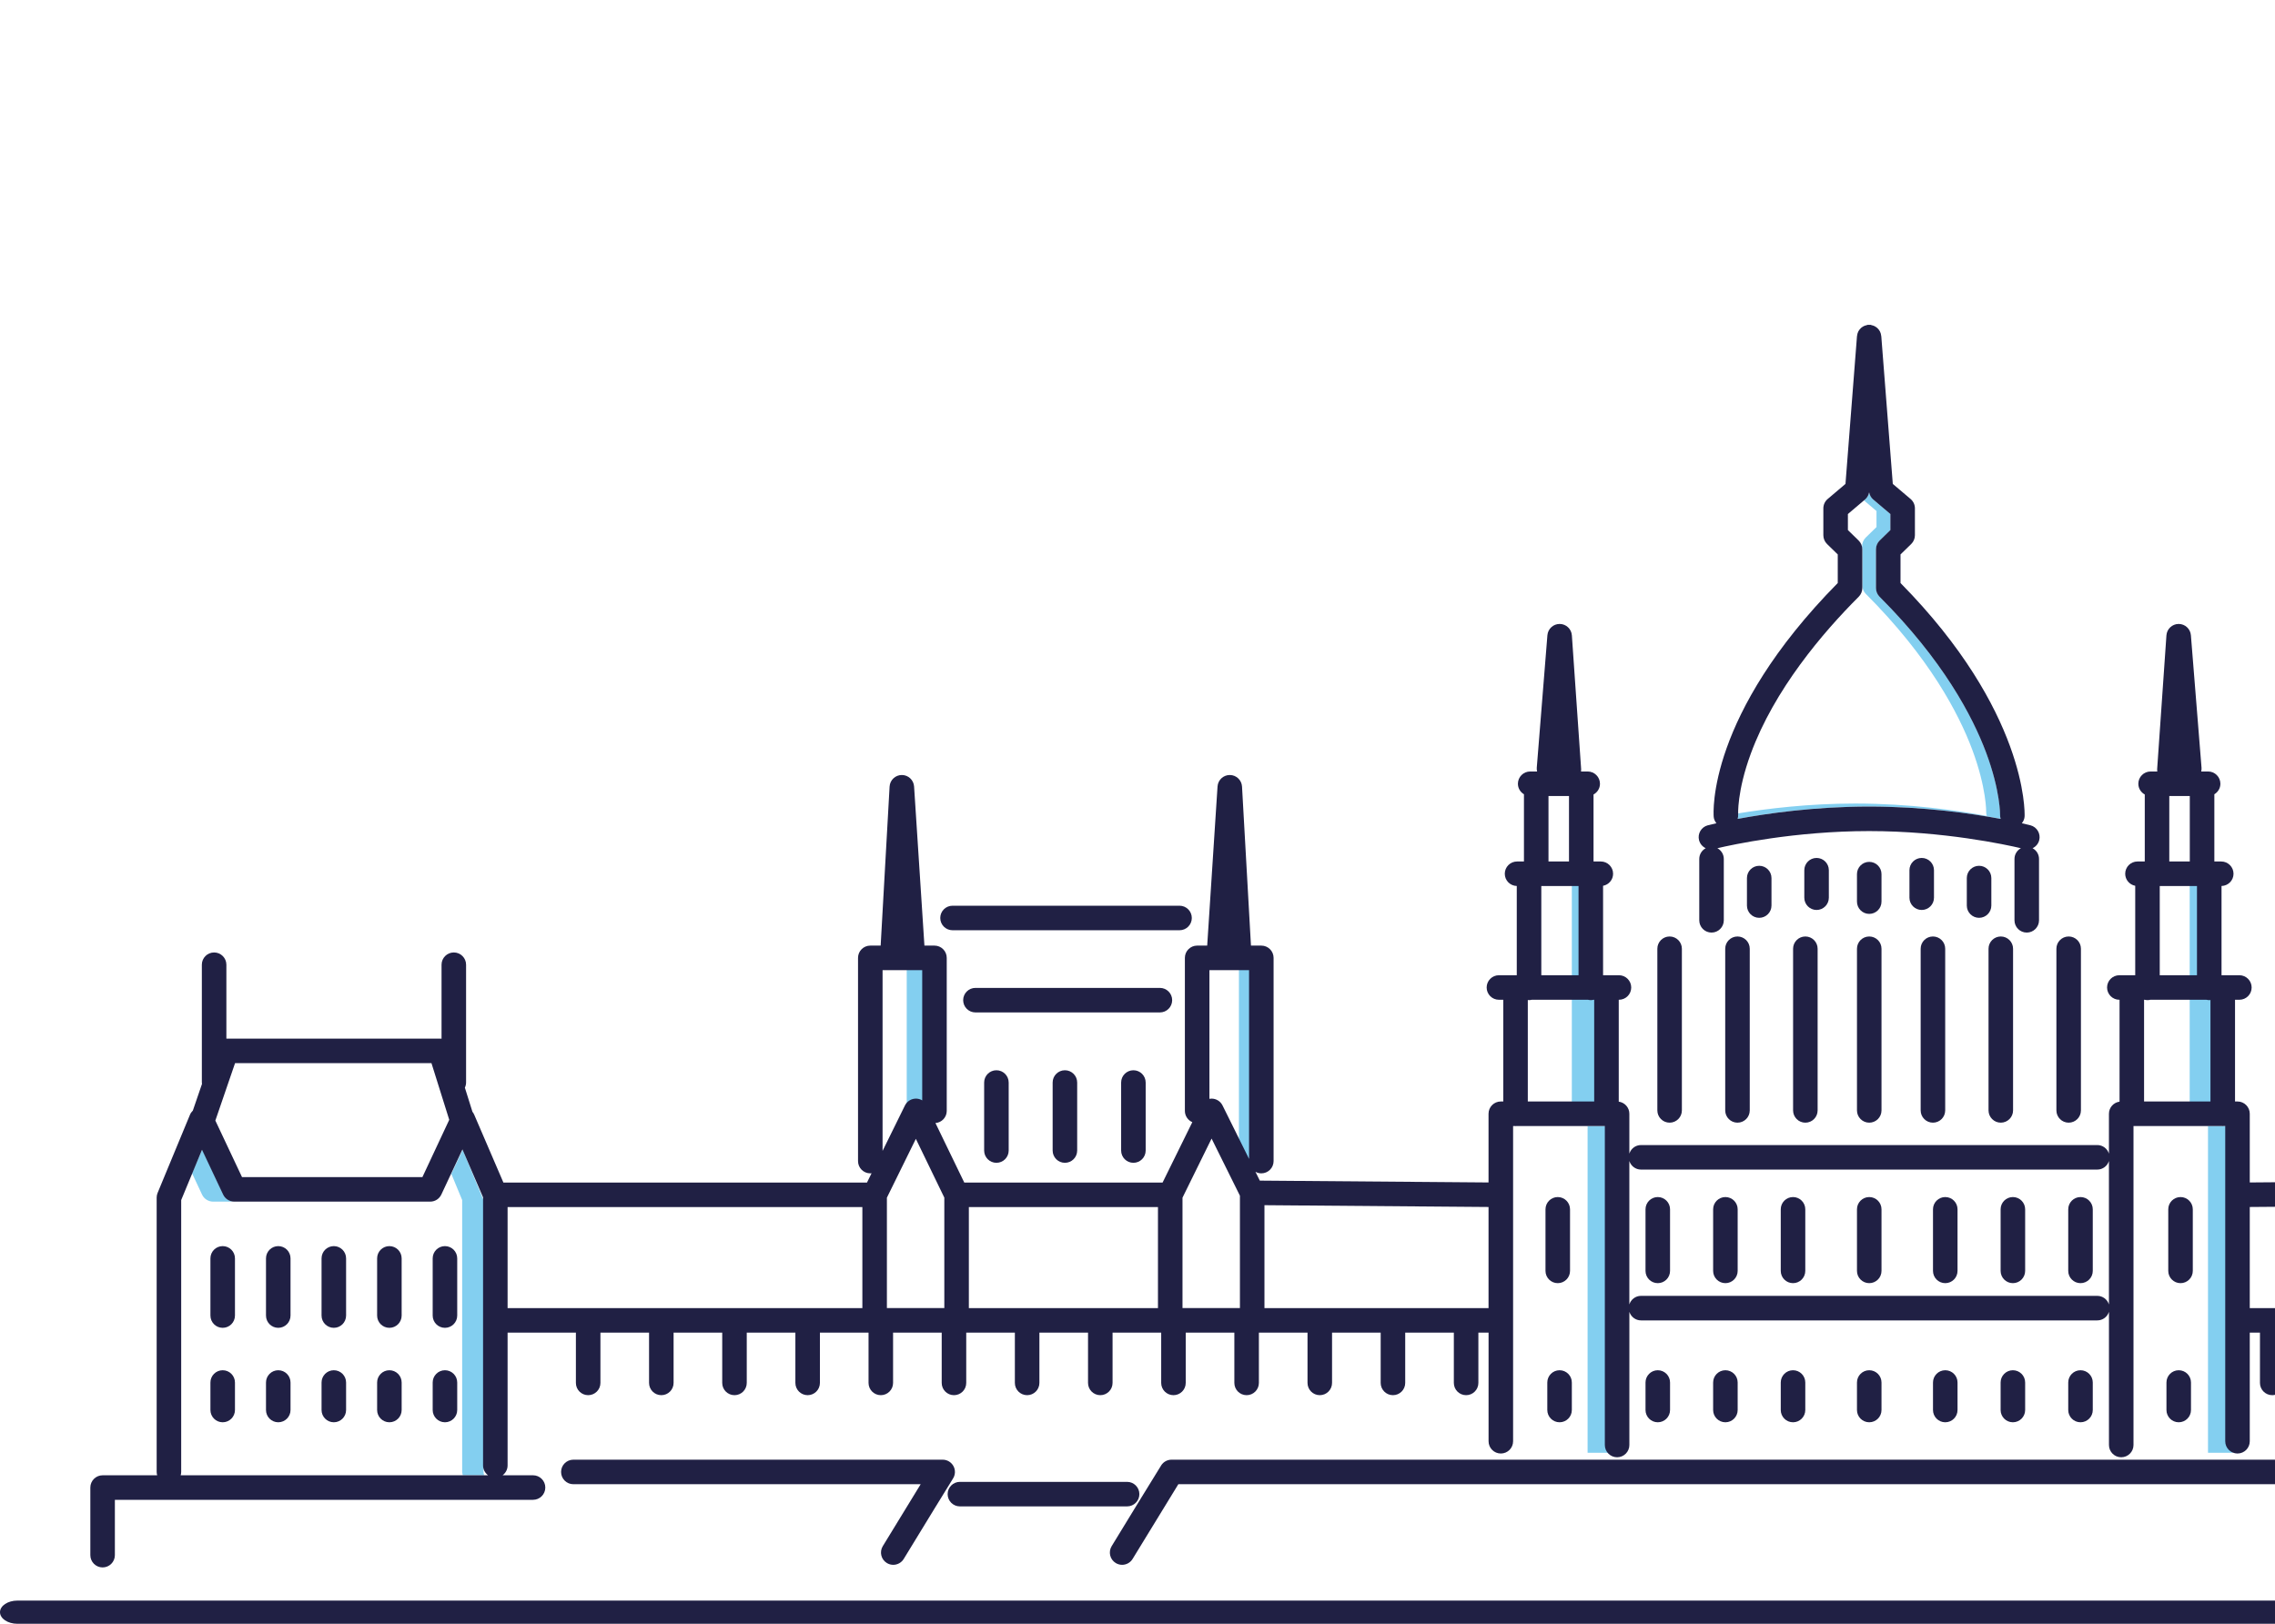 <?xml version="1.0" encoding="utf-8"?>
<!-- Generator: Adobe Illustrator 25.4.1, SVG Export Plug-In . SVG Version: 6.00 Build 0)  -->
<svg version="1.1" id="Ebene_1" xmlns="http://www.w3.org/2000/svg" xmlns:xlink="http://www.w3.org/1999/xlink" x="0px" y="0px"
	 viewBox="0 0 700.372 500" style="enable-background:new 0 0 700.372 500;" xml:space="preserve">
<style type="text/css">
	.st0{fill:#83CFF0;}
	.st1{fill:#202044;}
	.st2{fill:#82CEF1;}
	.st3{fill:#47496B;}
	.st4{fill:#FFFFFF;}
	.st5{fill:#202144;}
	.st6{fill:#212044;}
	.st7{fill:#202044;stroke:#202044;stroke-width:3;stroke-miterlimit:10;}
</style>
<g>
	<rect x="679.745" y="346.751" class="st0" width="7.617" height="100.59"/>
	<rect x="674.109" y="269.632" class="st0" width="7.617" height="73.342"/>
	<rect x="483.898" y="267.525" class="st0" width="7.617" height="73.342"/>
	<rect x="488.75" y="346.751" class="st0" width="7.617" height="100.59"/>
	<rect x="381.412" y="298.382" class="st0" width="7.617" height="59.143"/>
	<rect x="279.141" y="298.374" class="st0" width="7.617" height="48.37"/>
	<g>
		<path class="st0" d="M62.198,367.833c0.621,1.328,1.955,2.177,3.42,2.177h6.566
			c-1.465,0-2.8-0.849-3.421-2.177l-6.503-13.897l-3.145,7.311L62.198,367.833z"/>
		<path class="st0" d="M148.849,453.244v-83.72l-6.41-15.478l-3.495,7.415l3.339,8.062v83.72
			c0,0.365,0.111,0.694,0.207,1.028h6.566C148.959,453.938,148.849,453.609,148.849,453.244z"/>
	</g>
	<path class="st0" d="M615.756,251.075c0.002-0.057,0.14-7.47-4.325-19.394
		c-4.137-11.051-13.183-28.337-32.777-47.93c-0.708-0.709-1.105-1.669-1.105-2.671v-11.947
		c0-1.018,0.411-1.993,1.14-2.704l3.295-3.213v-4.935l-5.343-4.528
		c-0.648-0.55-1.028-1.318-1.197-2.141c-0.169,0.823-0.549,1.591-1.196,2.141l-0.404,0.342
		l3.848,3.261v4.935l-3.295,3.213c-0.73,0.711-1.141,1.686-1.141,2.704v0.515
		c0.016,0.14,0.083,0.268,0.083,0.41v11.439c0.097,0.844,0.418,1.648,1.023,2.254
		c19.594,19.593,28.638,36.879,32.777,47.93c4.464,11.924,4.326,19.338,4.325,19.394
		c-0.014,0.382,0.087,0.734,0.18,1.085c-8.956-1.672-23.651-3.801-40.459-3.806
		c-0.002,0-0.003-0.001-0.005-0.001c-0.009,0-0.019,0.001-0.029,0.001c-0.009,0-0.019-0.001-0.029-0.001
		c-0.001,0-0.003,0.001-0.004,0.001c-14.281,0.005-26.999,1.542-36.004,3.03
		c0.003,0.28,0.009,0.461,0.01,0.471c0.035,0.429-0.047,0.833-0.148,1.227
		c8.958-1.672,23.641-3.797,40.435-3.803c0.002,0,0.003-0.001,0.004-0.001
		c0.01,0,0.02,0.001,0.03,0.001c0.009,0,0.019-0.001,0.029-0.001c0.001,0,0.002,0.001,0.004,0.001
		c16.808,0.005,31.503,2.135,40.459,3.806C615.843,251.809,615.742,251.457,615.756,251.075z"/>
	<g>
		<path class="st1" d="M273.026,481.289c0.614,0.375,1.293,0.553,1.963,0.553
			c1.273,0,2.516-0.644,3.227-1.81c5.747-9.418,14.52-23.768,15.131-24.693
			c0.772-1.159,0.844-2.649,0.187-3.876c-0.657-1.228-1.937-1.994-3.329-1.994h-113.696
			c-2.086,0-3.777,1.691-3.777,3.776s1.691,3.777,3.777,3.777h106.924
			c-4.205,6.854-10.649,17.413-11.664,19.077C270.683,477.879,271.246,480.203,273.026,481.289z"/>
		<path class="st1" d="M623.455,434.171v-8.467c0-2.086-1.691-3.777-3.776-3.777
			c-2.086,0-3.776,1.691-3.776,3.777v8.467c0,2.085,1.691,3.776,3.776,3.776
			C621.764,437.948,623.455,436.257,623.455,434.171z"/>
		<path class="st1" d="M613.046,270.373c0-2.085-1.691-3.776-3.776-3.776c-2.086,0-3.776,1.691-3.776,3.776
			v8.467c0,2.085,1.691,3.776,3.776,3.776c2.086,0,3.776-1.691,3.776-3.776V270.373z"/>
		<path class="st1" d="M615.958,345.693c2.086,0,3.776-1.691,3.776-3.777v-49.777
			c0-2.086-1.691-3.776-3.776-3.776c-2.086,0-3.777,1.691-3.777,3.776v49.777
			C612.181,344.002,613.872,345.693,615.958,345.693z"/>
		<path class="st1" d="M595.064,345.693c2.086,0,3.776-1.691,3.776-3.777v-49.777
			c0-2.086-1.691-3.776-3.776-3.776s-3.776,1.691-3.776,3.776v49.777
			C591.288,344.002,592.979,345.693,595.064,345.693z"/>
		<path class="st1" d="M295.512,463.851h51.473c2.086,0,3.776-1.691,3.776-3.777s-1.691-3.776-3.776-3.776
			h-51.473c-2.086,0-3.776,1.691-3.776,3.776S293.427,463.851,295.512,463.851z"/>
		<path class="st1" d="M563.019,276.421v-8.466c0-2.086-1.691-3.777-3.777-3.777
			c-2.085,0-3.776,1.691-3.776,3.777v8.466c0,2.086,1.691,3.777,3.776,3.777
			C561.328,280.198,563.019,278.507,563.019,276.421z"/>
		<path class="st1" d="M595.387,276.421v-8.466c0-2.086-1.691-3.777-3.777-3.777
			c-2.086,0-3.776,1.691-3.776,3.777v8.466c0,2.086,1.691,3.777,3.776,3.777
			C593.696,280.198,595.387,278.507,595.387,276.421z"/>
		<path class="st1" d="M525.114,261.182c-1.176,0.64-1.984,1.872-1.984,3.304v18.897
			c0,2.086,1.691,3.777,3.776,3.777s3.776-1.691,3.776-3.777v-18.897c0-1.431-0.806-2.662-1.979-3.302
			c4.571-1.079,23.826-5.274,46.723-5.278c22.855,0.003,42.147,4.2,46.722,5.278
			c-1.173,0.641-1.979,1.871-1.979,3.302v18.897c0,2.086,1.691,3.777,3.776,3.777
			c2.086,0,3.777-1.691,3.777-3.777v-18.897c0-1.433-0.808-2.665-1.984-3.304
			c0.975-0.463,1.75-1.329,2.042-2.456c0.523-2.019-0.688-4.08-2.707-4.603
			c-0.172-0.045-1.088-0.278-2.635-0.627c0.476-0.607,0.819-1.326,0.848-2.156
			c0.047-1.313,0.672-32.354-38.203-71.815v-8.799l3.295-3.213c0.729-0.71,1.14-1.686,1.14-2.704
			v-8.277c0-1.11-0.489-2.163-1.335-2.881l-5.477-4.642l-3.494-44.868l0.006-0.082
			c0.008-0.102-0.035-0.191-0.036-0.292l-0.023-0.295c-0.002-0.029-0.02-0.051-0.023-0.08
			c-0.048-0.465-0.165-0.894-0.369-1.296c-0.026-0.052-0.056-0.098-0.084-0.148
			c-0.203-0.359-0.446-0.673-0.753-0.948c-0.08-0.073-0.165-0.132-0.251-0.199
			c-0.274-0.206-0.558-0.375-0.885-0.502c-0.182-0.075-0.368-0.115-0.564-0.16
			c-0.166-0.036-0.31-0.124-0.484-0.137c-0.113-0.009-0.213,0.038-0.325,0.039
			c-0.11-0.001-0.208-0.048-0.32-0.039c-0.172,0.014-0.314,0.1-0.479,0.136
			c-0.198,0.046-0.387,0.087-0.573,0.163c-0.323,0.125-0.605,0.293-0.877,0.496
			c-0.089,0.068-0.176,0.129-0.258,0.205c-0.305,0.274-0.547,0.586-0.75,0.944
			c-0.029,0.052-0.059,0.099-0.086,0.152c-0.203,0.402-0.32,0.83-0.368,1.294
			c-0.003,0.029-0.021,0.052-0.023,0.08l-0.023,0.295c-0,0.1-0.043,0.19-0.036,0.292l0.006,0.083
			l-3.494,44.867l-5.477,4.642c-0.847,0.718-1.335,1.771-1.335,2.881v8.277
			c0,1.018,0.411,1.993,1.14,2.704l3.295,3.213v8.798c-40.171,40.747-38.294,70.717-38.193,71.984
			c0.061,0.766,0.395,1.423,0.836,1.988c-1.547,0.349-2.461,0.583-2.633,0.627
			c-2.019,0.523-3.231,2.584-2.708,4.603C523.363,259.853,524.139,260.719,525.114,261.182z
			 M538.995,232.059c7.259-19.729,22.072-37.16,33.22-48.308c0.709-0.709,1.106-1.669,1.106-2.671v-11.947
			c0-1.018-0.411-1.992-1.14-2.704l-3.296-3.213v-4.935l5.343-4.528
			c0.648-0.55,1.028-1.318,1.197-2.141c0.169,0.823,0.549,1.591,1.197,2.141l5.343,4.528v4.935
			l-3.295,3.213c-0.729,0.711-1.14,1.686-1.14,2.704v11.947c0,1.002,0.398,1.962,1.106,2.671
			c19.594,19.593,28.639,36.879,32.777,47.93c4.464,11.924,4.327,19.338,4.325,19.395
			c-0.014,0.382,0.087,0.734,0.18,1.085c-8.956-1.672-23.651-3.801-40.459-3.806
			c-0.002,0-0.003-0.001-0.004-0.001c-0.01,0-0.02,0.001-0.029,0.001s-0.02-0.001-0.03-0.001
			c-0.001,0-0.002,0.001-0.004,0.001c-16.794,0.005-31.477,2.131-40.435,3.803
			c0.101-0.394,0.182-0.798,0.148-1.227C535.102,250.86,534.681,243.784,538.995,232.059z"/>
		<path class="st1" d="M555.789,288.364c-2.086,0-3.776,1.691-3.776,3.776v49.777
			c0,2.086,1.691,3.777,3.776,3.777s3.776-1.691,3.776-3.777v-49.777
			C559.566,290.054,557.875,288.364,555.789,288.364z"/>
		<path class="st1" d="M579.232,269.164c0-2.086-1.691-3.777-3.776-3.777s-3.776,1.691-3.776,3.777v8.467
			c0,2.085,1.691,3.776,3.776,3.776s3.776-1.691,3.776-3.776V269.164z"/>
		<path class="st1" d="M575.456,288.364c-2.086,0-3.776,1.691-3.776,3.776v49.777
			c0,2.086,1.691,3.777,3.776,3.777s3.776-1.691,3.776-3.777v-49.777
			C579.232,290.054,577.542,288.364,575.456,288.364z"/>
		<path class="st1" d="M479.565,368.6c-2.086,0-3.776,1.691-3.776,3.776v18.959
			c0,2.086,1.691,3.776,3.776,3.776c2.086,0,3.776-1.691,3.776-3.776v-18.959
			C483.342,370.291,481.651,368.6,479.565,368.6z"/>
		<path class="st1" d="M480.122,421.928c-2.086,0-3.776,1.691-3.776,3.777v8.467
			c0,2.085,1.691,3.776,3.776,3.776c2.086,0,3.776-1.691,3.776-3.776v-8.467
			C483.898,423.619,482.207,421.928,480.122,421.928z"/>
		<path class="st1" d="M541.584,282.617c2.086,0,3.776-1.691,3.776-3.776v-8.467
			c0-2.085-1.691-3.776-3.776-3.776s-3.776,1.691-3.776,3.776v8.467
			C537.807,280.926,539.498,282.617,541.584,282.617z"/>
		<path class="st1" d="M343.485,481.289c0.615,0.375,1.293,0.553,1.964,0.553
			c1.273,0,2.516-0.644,3.227-1.81c4.718-7.733,11.476-18.789,14.083-23.011h212.638h0.059h124.916
			v-7.553H575.456h-0.059H360.666c-1.262,0-2.442,0.631-3.142,1.682
			c-0.819,1.229-13.815,22.524-15.295,24.948C341.143,477.879,341.705,480.203,343.485,481.289z"/>
		<path class="st1" d="M514.134,434.171v-8.467c0-2.086-1.691-3.777-3.777-3.777
			c-2.085,0-3.776,1.691-3.776,3.777v8.467c0,2.085,1.691,3.776,3.776,3.776
			C512.443,437.948,514.134,436.257,514.134,434.171z"/>
		<path class="st1" d="M555.769,434.171v-8.467c0-2.086-1.691-3.777-3.776-3.777
			c-2.086,0-3.776,1.691-3.776,3.777v8.467c0,2.085,1.691,3.776,3.776,3.776
			C554.078,437.948,555.769,436.257,555.769,434.171z"/>
		<path class="st1" d="M534.951,434.171v-8.467c0-2.086-1.691-3.777-3.776-3.777
			c-2.086,0-3.777,1.691-3.777,3.777v8.467c0,2.085,1.691,3.776,3.777,3.776
			C533.26,437.948,534.951,436.257,534.951,434.171z"/>
		<path class="st1" d="M579.232,434.171v-8.467c0-2.086-1.691-3.777-3.776-3.777s-3.776,1.691-3.776,3.777
			v8.467c0,2.085,1.691,3.776,3.776,3.776S579.232,436.257,579.232,434.171z"/>
		<path class="st1" d="M671.288,395.112c2.085,0,3.776-1.691,3.776-3.776v-18.959
			c0-2.085-1.691-3.776-3.776-3.776c-2.086,0-3.777,1.691-3.777,3.776v18.959
			C667.511,393.421,669.202,395.112,671.288,395.112z"/>
		<path class="st1" d="M636.852,345.693c2.086,0,3.777-1.691,3.777-3.777v-49.777
			c0-2.086-1.691-3.776-3.777-3.776s-3.776,1.691-3.776,3.776v49.777
			C633.075,344.002,634.766,345.693,636.852,345.693z"/>
		<path class="st1" d="M644.272,434.171v-8.467c0-2.086-1.691-3.777-3.777-3.777s-3.776,1.691-3.776,3.777
			v8.467c0,2.085,1.691,3.776,3.776,3.776S644.272,436.257,644.272,434.171z"/>
		<path class="st1" d="M666.955,434.171c0,2.085,1.691,3.776,3.777,3.776c2.085,0,3.776-1.691,3.776-3.776
			v-8.467c0-2.086-1.691-3.777-3.776-3.777c-2.086,0-3.777,1.691-3.777,3.777V434.171z"/>
		<path class="st1" d="M602.637,434.171v-8.467c0-2.086-1.691-3.777-3.776-3.777s-3.776,1.691-3.776,3.777
			v8.467c0,2.085,1.691,3.776,3.776,3.776S602.637,436.257,602.637,434.171z"/>
		<path class="st1" d="M102.77,421.928c-2.086,0-3.776,1.691-3.776,3.777v8.467
			c0,2.085,1.691,3.776,3.776,3.776c2.086,0,3.776-1.691,3.776-3.776v-8.467
			C106.546,423.619,104.855,421.928,102.77,421.928z"/>
		<path class="st1" d="M85.664,421.928c-2.086,0-3.776,1.691-3.776,3.777v8.467
			c0,2.085,1.691,3.776,3.776,3.776c2.086,0,3.776-1.691,3.776-3.776v-8.467
			C89.44,423.619,87.75,421.928,85.664,421.928z"/>
		<path class="st1" d="M85.664,383.707c-2.086,0-3.776,1.691-3.776,3.777v17.608
			c0,2.086,1.691,3.776,3.776,3.776c2.086,0,3.776-1.691,3.776-3.776V387.483
			C89.44,385.398,87.75,383.707,85.664,383.707z"/>
		<path class="st1" d="M102.77,383.707c-2.086,0-3.776,1.691-3.776,3.777v17.608
			c0,2.086,1.691,3.776,3.776,3.776c2.086,0,3.776-1.691,3.776-3.776V387.483
			C106.546,385.398,104.855,383.707,102.77,383.707z"/>
		<path class="st1" d="M68.558,383.707c-2.086,0-3.776,1.691-3.776,3.777v17.608
			c0,2.086,1.691,3.776,3.776,3.776c2.086,0,3.776-1.691,3.776-3.776V387.483
			C72.335,385.398,70.644,383.707,68.558,383.707z"/>
		<path class="st1" d="M119.875,421.928c-2.086,0-3.776,1.691-3.776,3.777v8.467
			c0,2.085,1.691,3.776,3.776,3.776c2.086,0,3.776-1.691,3.776-3.776v-8.467
			C123.652,423.619,121.961,421.928,119.875,421.928z"/>
		<path class="st1" d="M68.558,421.928c-2.086,0-3.776,1.691-3.776,3.777v8.467
			c0,2.085,1.691,3.776,3.776,3.776c2.086,0,3.776-1.691,3.776-3.776v-8.467
			C72.335,423.619,70.644,421.928,68.558,421.928z"/>
		<path class="st1" d="M31.588,482.643c2.086,0,3.776-1.691,3.776-3.777v-17.041h128.735
			c2.086,0,3.776-1.691,3.776-3.776c0-2.086-1.691-3.776-3.776-3.776h-9.375
			c0.93-0.688,1.541-1.784,1.541-3.029v-40.901h21.028v15.486c0,2.085,1.691,3.776,3.776,3.776
			c2.086,0,3.776-1.691,3.776-3.776v-15.486h14.97v15.486c0,2.085,1.691,3.776,3.776,3.776
			c2.086,0,3.776-1.691,3.776-3.776v-15.486h14.97v15.486c0,2.085,1.691,3.776,3.776,3.776
			s3.776-1.691,3.776-3.776v-15.486h14.97v15.486c0,2.085,1.691,3.776,3.776,3.776
			c2.086,0,3.776-1.691,3.776-3.776v-15.486h14.969v15.486c0,2.085,1.691,3.776,3.776,3.776
			s3.776-1.691,3.776-3.776v-15.486h14.97v15.486c0,2.085,1.691,3.776,3.776,3.776
			c2.086,0,3.776-1.691,3.776-3.776v-15.486h14.97v15.486c0,2.085,1.691,3.776,3.776,3.776
			c2.086,0,3.776-1.691,3.776-3.776v-15.486h14.97v15.486c0,2.085,1.691,3.776,3.776,3.776
			s3.776-1.691,3.776-3.776v-15.486h14.97v15.486c0,2.085,1.691,3.776,3.776,3.776
			c2.086,0,3.776-1.691,3.776-3.776v-15.486h14.97v15.486c0,2.085,1.691,3.776,3.776,3.776
			c2.086,0,3.776-1.691,3.776-3.776v-15.486h14.97v15.486c0,2.085,1.691,3.776,3.776,3.776
			s3.776-1.691,3.776-3.776v-15.486h14.97v15.486c0,2.085,1.691,3.776,3.776,3.776
			c2.086,0,3.776-1.691,3.776-3.776v-15.486h14.97v15.486c0,2.085,1.691,3.776,3.776,3.776
			c2.086,0,3.776-1.691,3.776-3.776v-15.486h3.137v33.449c0,2.086,1.691,3.777,3.776,3.777
			c2.086,0,3.776-1.691,3.776-3.777v-97.067h0.485c0.093,0.007,0.182,0.028,0.277,0.028
			s0.184-0.021,0.277-0.028h27.203v98.222c0,2.086,1.691,3.777,3.776,3.777s3.776-1.691,3.776-3.777
			v-41.01c0.484,1.528,1.896,2.644,3.584,2.644h70.209h0.059h70.209c1.688,0,3.101-1.115,3.584-2.644
			v41.01c0,2.086,1.691,3.777,3.776,3.777c2.086,0,3.777-1.691,3.777-3.777v-98.222h27.203
			c0.093,0.007,0.182,0.028,0.277,0.028s0.184-0.021,0.277-0.028h0.485v97.067
			c0,2.086,1.691,3.777,3.777,3.777c2.085,0,3.776-1.691,3.776-3.777v-33.449h3.137v15.486
			c0,2.085,1.691,3.776,3.776,3.776c0.297,0,0.583-0.042,0.86-0.107v-26.708h-7.774v-31.13
			l7.774-0.062v-7.553l-7.774,0.062v-21.159c0-2.085-1.691-3.776-3.776-3.776h-0.762v-31.322h1.34
			c2.086,0,3.777-1.691,3.777-3.776s-1.691-3.777-3.777-3.777h-5.495v-27.481
			c2.045-0.047,3.69-1.712,3.69-3.768c0-2.086-1.691-3.776-3.777-3.776h-2.124v-20.699
			c1.108-0.658,1.859-1.854,1.859-3.237c0-2.086-1.691-3.777-3.776-3.777h-2.128
			c0.085-0.368,0.133-0.748,0.101-1.144l-3.275-40.811c-0.157-1.963-1.797-3.474-3.764-3.474
			c-0.007,0-0.014,0-0.021,0c-1.977,0.011-3.61,1.544-3.747,3.515l-2.848,41.092
			c-0.02,0.281-0.002,0.555,0.038,0.823h-2.062c-2.085,0-3.776,1.691-3.776,3.777
			c0,1.432,0.807,2.663,1.981,3.303v20.633h-2.247c-2.086,0-3.777,1.691-3.777,3.776
			c0,1.848,1.33,3.381,3.084,3.707v27.542h-4.889c-2.085,0-3.776,1.691-3.776,3.777
			s1.691,3.776,3.776,3.776h0.065v31.374c-1.841,0.252-3.265,1.815-3.265,3.725v12.283
			c-0.483-1.528-1.896-2.644-3.584-2.644h-70.209h-0.059h-70.209c-1.688,0-3.101,1.115-3.584,2.644
			v-12.283c0-1.91-1.423-3.473-3.265-3.725v-31.374h0.065c2.086,0,3.776-1.691,3.776-3.776
			s-1.691-3.777-3.776-3.777h-4.888v-27.542c1.754-0.326,3.084-1.858,3.084-3.707
			c0-2.086-1.691-3.776-3.776-3.776h-2.246v-20.633c1.175-0.64,1.981-1.871,1.981-3.303
			c0-2.086-1.691-3.777-3.777-3.777h-2.062c0.04-0.268,0.057-0.542,0.038-0.823l-2.848-41.092
			c-0.137-1.972-1.771-3.505-3.747-3.515c-0.007,0-0.014,0-0.021,0c-1.967,0-3.606,1.511-3.764,3.474
			l-3.275,40.811c-0.032,0.396,0.016,0.777,0.101,1.144h-2.128c-2.086,0-3.776,1.691-3.776,3.777
			c0,1.382,0.751,2.579,1.859,3.237v20.699h-2.124c-2.086,0-3.776,1.691-3.776,3.776
			c0,2.056,1.645,3.721,3.69,3.768v27.481h-5.495c-2.086,0-3.776,1.691-3.776,3.777
			s1.691,3.776,3.776,3.776h1.34v31.322h-0.762c-2.086,0-3.776,1.691-3.776,3.776v21.159
			l-70.41-0.567l-1.349-2.721c0.54,0.298,1.151,0.482,1.812,0.482c2.086,0,3.776-1.691,3.776-3.776
			v-62.575c0-2.086-1.691-3.776-3.776-3.776h-3.19l-2.751-48.966c-0.112-1.994-1.757-3.556-3.754-3.565
			c-0.006,0-0.011,0-0.017,0c-1.989,0-3.639,1.544-3.768,3.531l-3.183,48.999h-3.094
			c-2.086,0-3.776,1.691-3.776,3.776v47.117c0,1.557,0.943,2.892,2.289,3.47l-9.152,18.596h-61.054
			l-8.871-18.32c1.941-0.157,3.473-1.764,3.473-3.746v-47.117c0-2.086-1.691-3.776-3.776-3.776
			h-3.094l-3.183-48.999c-0.129-1.987-1.779-3.531-3.768-3.531c-0.006,0-0.011,0-0.017,0
			c-1.997,0.009-3.642,1.571-3.754,3.565l-2.751,48.966h-3.19c-2.085,0-3.776,1.691-3.776,3.776
			v62.575c0,2.086,1.691,3.776,3.776,3.776c0.135,0,0.263-0.026,0.395-0.04l-1.413,2.871H154.976
			l-8.994-20.909c-0.14-0.324-0.324-0.62-0.54-0.885l-2.329-7.423
			c0.232-0.489,0.372-1.031,0.372-1.608v-36.249c0-2.086-1.691-3.777-3.777-3.777
			c-2.086,0-3.776,1.691-3.776,3.777v22.785c-0.11-0.01-0.218-0.026-0.329-0.026h-65.91v-22.758
			c0-2.086-1.691-3.777-3.776-3.777c-2.086,0-3.776,1.691-3.776,3.777v36.249
			c0,0.156,0.027,0.303,0.046,0.454l-2.823,8.228c-0.373,0.356-0.678,0.787-0.883,1.282l-9.963,24.058
			c-0.19,0.458-0.287,0.949-0.287,1.445v84.471c0,0.359,0.066,0.699,0.159,1.028H31.588
			c-2.086,0-3.776,1.691-3.776,3.776v20.818C27.811,480.952,29.502,482.643,31.588,482.643z
			 M667.829,245.11h6.312v20.16h-6.312V245.11z M664.89,272.823h11.461v27.473h-11.461V272.823z
			 M660.067,307.848h0.179c0.28,0.066,0.568,0.11,0.867,0.11s0.588-0.043,0.867-0.11h17.28
			c0.28,0.066,0.568,0.11,0.867,0.11c0.13,0,0.252-0.025,0.378-0.038v31.25h-20.439V307.848z
			 M501.603,357.495c0.484,1.528,1.896,2.644,3.584,2.644h70.209h0.059h70.209
			c1.688,0,3.101-1.115,3.584-2.643v44.173c-0.483-1.528-1.896-2.644-3.584-2.644h-70.209h-0.059
			h-70.209c-1.688,0-3.101,1.115-3.584,2.644V357.495z M476.712,245.11h6.312v20.16h-6.312V245.11z
			 M474.501,272.823h11.461v27.473h-11.461V272.823z M470.346,307.92
			c0.126,0.013,0.249,0.038,0.378,0.038c0.3,0,0.588-0.043,0.867-0.11h17.28
			c0.28,0.066,0.568,0.11,0.867,0.11s0.588-0.043,0.867-0.11h0.179v31.322h-20.439V307.92z
			 M389.27,371.104l68.985,0.555v31.13h-68.985V371.104z M372.328,298.726h12.203v58.131l-8.167-16.469
			c-0.638-1.285-1.948-2.098-3.383-2.098c-0.002,0-0.004,0-0.006,0
			c-0.22,0-0.435,0.026-0.647,0.063V298.726z M364.039,368.787l8.955-18.196l8.724,17.591v34.606
			h-17.678V368.787z M298.268,371.685h58.218v31.104h-58.218V371.685z M290.715,368.774v34.014h-17.678
			v-34.001l8.914-18.113L290.715,368.774z M271.705,298.726h12.203v40.1
			c-0.57-0.34-1.228-0.534-1.917-0.536c-0.004,0-0.008,0-0.012,0c-1.439,0-2.753,0.818-3.388,2.109
			l-6.885,13.99V298.726z M156.266,371.685h109.217v31.104H156.266V371.685z M66.33,344.954l6.034-17.585
			h60.466l5.471,17.438l-8.259,17.65H74.505l-8.211-17.421
			C66.305,345.007,66.32,344.982,66.33,344.954z M55.781,453.244v-83.72l6.41-15.478l6.503,13.797
			c0.623,1.322,1.954,2.166,3.416,2.166h60.335c1.466,0,2.799-0.848,3.421-2.176l6.503-13.898
			l6.345,14.75v82.557c0,1.246,0.611,2.341,1.541,3.029H55.622
			C55.715,453.943,55.781,453.603,55.781,453.244z"/>
		<path class="st1" d="M700.372,492.855H5.366C2.402,492.855,0,494.455,0,496.428S2.402,500,5.366,500h695.006
			V492.855z"/>
		<path class="st1" d="M510.357,395.112c2.086,0,3.777-1.691,3.777-3.776v-18.959
			c0-2.085-1.691-3.776-3.777-3.776c-2.085,0-3.776,1.691-3.776,3.776v18.959
			C506.581,393.421,508.271,395.112,510.357,395.112z"/>
		<path class="st1" d="M136.981,421.928c-2.086,0-3.776,1.691-3.776,3.777v8.467
			c0,2.085,1.691,3.776,3.776,3.776c2.086,0,3.776-1.691,3.776-3.776v-8.467
			C140.757,423.619,139.067,421.928,136.981,421.928z"/>
		<path class="st1" d="M119.875,383.707c-2.086,0-3.776,1.691-3.776,3.777v17.608
			c0,2.086,1.691,3.776,3.776,3.776c2.086,0,3.776-1.691,3.776-3.776V387.483
			C123.652,385.398,121.961,383.707,119.875,383.707z"/>
		<path class="st1" d="M136.981,383.707c-2.086,0-3.776,1.691-3.776,3.777v17.608
			c0,2.086,1.691,3.776,3.776,3.776c2.086,0,3.776-1.691,3.776-3.776V387.483
			C140.757,385.398,139.067,383.707,136.981,383.707z"/>
		<path class="st1" d="M293.24,286.443h69.888c2.086,0,3.776-1.691,3.776-3.776
			c0-2.086-1.691-3.776-3.776-3.776h-69.888c-2.086,0-3.777,1.691-3.777,3.776
			C289.464,284.752,291.155,286.443,293.24,286.443z"/>
		<path class="st1" d="M302.977,333.333v20.943c0,2.086,1.691,3.776,3.776,3.776s3.776-1.691,3.776-3.776
			v-20.943c0-2.085-1.691-3.776-3.776-3.776S302.977,331.248,302.977,333.333z"/>
		<path class="st1" d="M345.149,333.333v20.943c0,2.086,1.691,3.776,3.776,3.776s3.776-1.691,3.776-3.776
			v-20.943c0-2.085-1.691-3.776-3.776-3.776S345.149,331.248,345.149,333.333z"/>
		<path class="st1" d="M324.063,333.333v20.943c0,2.086,1.691,3.776,3.777,3.776
			c2.086,0,3.776-1.691,3.776-3.776v-20.943c0-2.085-1.691-3.776-3.776-3.776
			C325.754,329.557,324.063,331.248,324.063,333.333z"/>
		<path class="st1" d="M360.858,307.973c0-2.086-1.691-3.776-3.776-3.776h-56.787
			c-2.086,0-3.776,1.691-3.776,3.776c0,2.085,1.691,3.776,3.776,3.776h56.787
			C359.167,311.75,360.858,310.059,360.858,307.973z"/>
		<path class="st1" d="M531.175,395.112c2.086,0,3.776-1.691,3.776-3.776v-18.959
			c0-2.085-1.691-3.776-3.776-3.776c-2.086,0-3.777,1.691-3.777,3.776v18.959
			C527.398,393.421,529.089,395.112,531.175,395.112z"/>
		<path class="st1" d="M534.895,288.364c-2.086,0-3.777,1.691-3.777,3.776v49.777
			c0,2.086,1.691,3.777,3.777,3.777c2.086,0,3.776-1.691,3.776-3.777v-49.777
			C538.671,290.054,536.981,288.364,534.895,288.364z"/>
		<path class="st1" d="M514.001,345.693c2.086,0,3.776-1.691,3.776-3.777v-49.777
			c0-2.086-1.691-3.776-3.776-3.776s-3.776,1.691-3.776,3.776v49.777
			C510.225,344.002,511.916,345.693,514.001,345.693z"/>
		<path class="st1" d="M551.992,395.112c2.086,0,3.776-1.691,3.776-3.776v-18.959
			c0-2.085-1.691-3.776-3.776-3.776c-2.086,0-3.776,1.691-3.776,3.776v18.959
			C548.216,393.421,549.907,395.112,551.992,395.112z"/>
		<path class="st1" d="M575.456,395.112c2.086,0,3.776-1.691,3.776-3.776v-18.959
			c0-2.085-1.691-3.776-3.776-3.776s-3.776,1.691-3.776,3.776v18.959
			C571.679,393.421,573.37,395.112,575.456,395.112z"/>
		<path class="st1" d="M598.86,395.112c2.086,0,3.776-1.691,3.776-3.776v-18.959
			c0-2.085-1.691-3.776-3.776-3.776s-3.776,1.691-3.776,3.776v18.959
			C595.084,393.421,596.775,395.112,598.86,395.112z"/>
		<path class="st1" d="M619.678,395.112c2.086,0,3.776-1.691,3.776-3.776v-18.959
			c0-2.085-1.691-3.776-3.776-3.776c-2.086,0-3.776,1.691-3.776,3.776v18.959
			C615.902,393.421,617.593,395.112,619.678,395.112z"/>
		<path class="st1" d="M640.496,395.112c2.086,0,3.777-1.691,3.777-3.776v-18.959
			c0-2.085-1.691-3.776-3.777-3.776s-3.776,1.691-3.776,3.776v18.959
			C636.719,393.421,638.41,395.112,640.496,395.112z"/>
	</g>
</g>
</svg>
